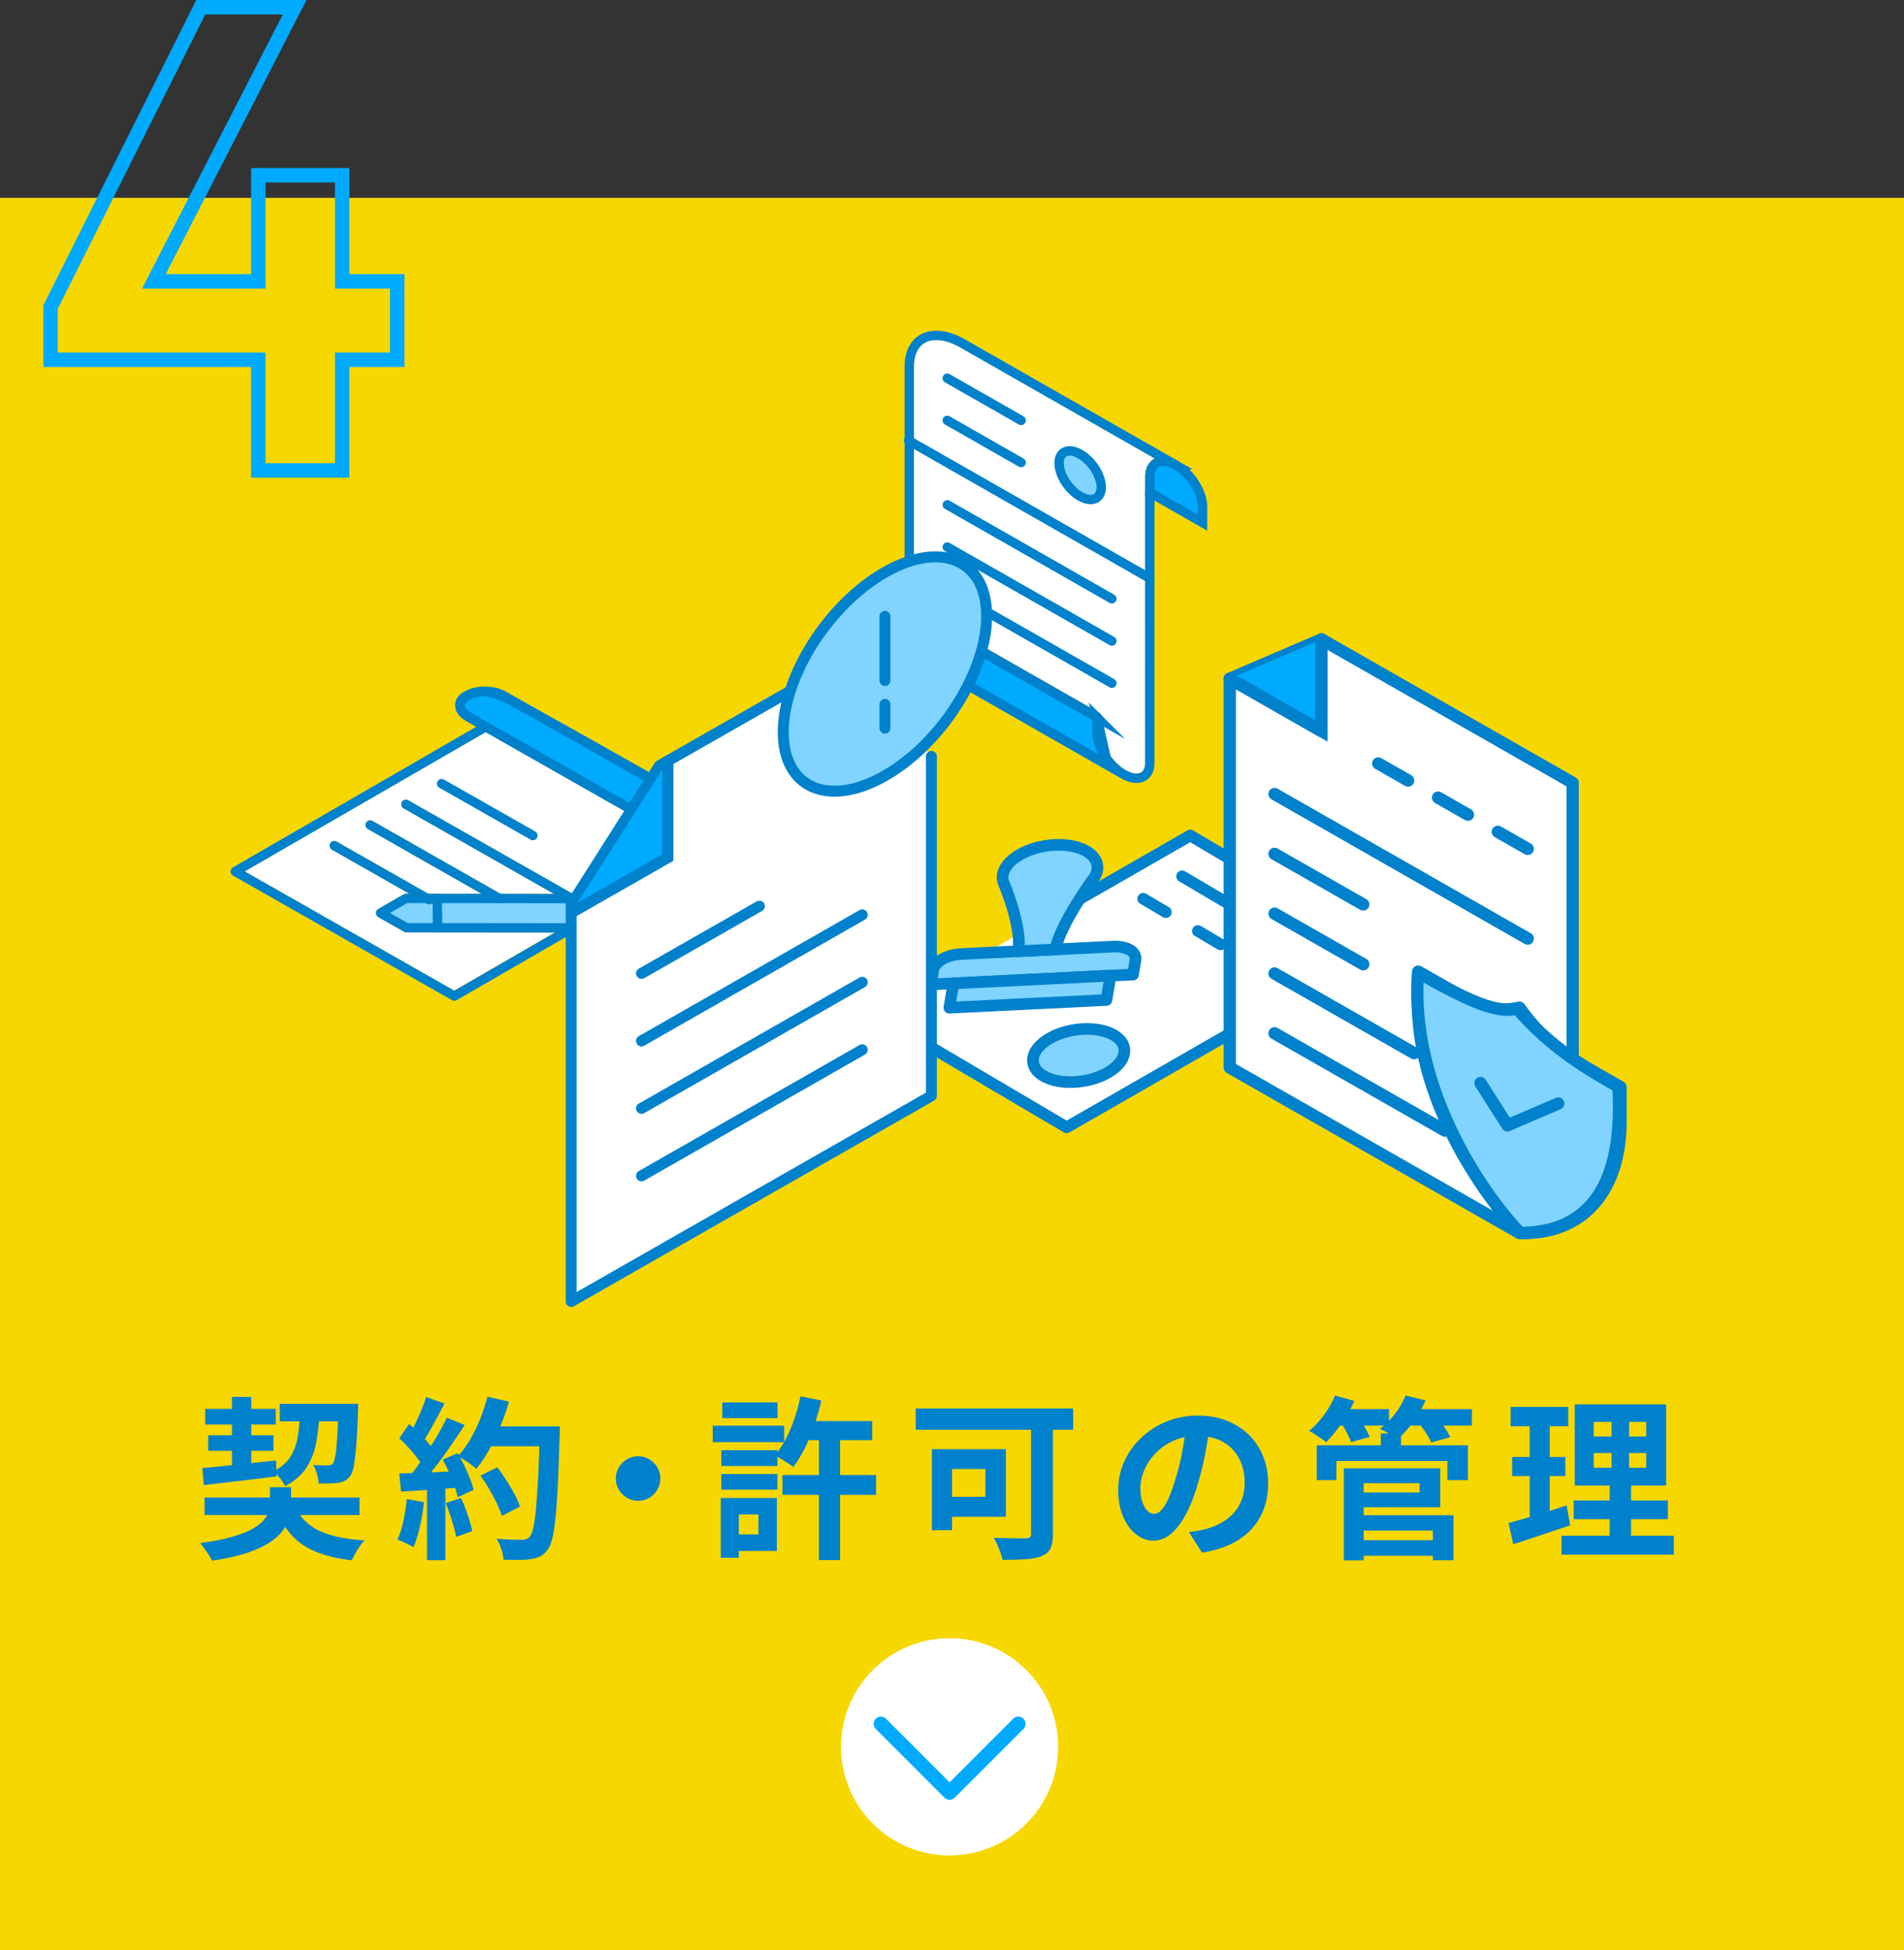 <svg xmlns="http://www.w3.org/2000/svg" id="_レイヤー_2" data-name="レイヤー 2" viewBox="0 0 316 323.59"><rect x="0" y="0" width="316" height="323.59" fill="#333333" stroke="none"/><defs><style>.cls-1,.cls-2,.cls-4,.cls-5{fill:none}.cls-1,.cls-11,.cls-14,.cls-2,.cls-4,.cls-5,.cls-9{stroke:#0081cc}.cls-1,.cls-11,.cls-14,.cls-2,.cls-4,.cls-5{stroke-linecap:round;stroke-linejoin:round}.cls-1{stroke-width:1.82px}.cls-14,.cls-2{stroke-width:1.93px}.cls-9{stroke-miterlimit:10}.cls-17{fill:#fff}.cls-11,.cls-5,.cls-9{stroke-width:1.56px}.cls-9{fill:#0af}.cls-4{stroke-width:2.04px}.cls-11,.cls-14{fill:#80d4ff}.cls-18{fill:#0081cc}</style></defs><g id="_レイヤー_3" data-name="レイヤー 3"><path d="M0 32.83h316V323.6H0z" style="fill:#f7d700"/><path d="M44.79 246.79h3.52v2.8c0 .73-.1 1.47-.3 2.21s-.56 1.47-1.08 2.18-1.27 1.38-2.25 2.02c-.98.63-2.24 1.21-3.79 1.72s-3.45.93-5.69 1.25c-.21-.42-.51-.92-.91-1.48-.39-.57-.75-1.04-1.08-1.43 2-.27 3.69-.59 5.06-.97 1.38-.38 2.49-.79 3.35-1.24.85-.45 1.51-.92 1.97-1.41s.78-.98.95-1.47.26-.98.26-1.46v-2.71Zm-11.22-3.17c1.04-.1 2.22-.21 3.56-.35 1.34-.13 2.75-.28 4.24-.45l4.46-.48.06 2.65q-3.195.405-6.39.78-3.18.375-5.67.66l-.26-2.83Zm.38 4.87h25.72v2.91H33.95zm.11-14.7h11.71v2.6H34.06zm.49 4.38h10.84v2.57H34.55zm3.95-6.37h3.2v11.97l-3.2.38v-12.34Zm11.34 2.19h3.23c-.1 1.94-.29 3.71-.58 5.31s-.83 3-1.62 4.22-1.97 2.25-3.55 3.1c-.17-.38-.45-.82-.84-1.31-.38-.49-.75-.87-1.1-1.14 1.29-.67 2.23-1.49 2.84-2.47s1.01-2.1 1.21-3.39.33-2.73.39-4.33Zm-.95 15.8c.81 1.88 2.14 3.28 4.01 4.18 1.86.9 4.4 1.45 7.61 1.64-.27.25-.54.58-.81.98s-.52.81-.75 1.21-.42.78-.58 1.12c-2.35-.29-4.33-.76-5.96-1.43-1.62-.66-2.97-1.59-4.04-2.78q-1.605-1.785-2.7-4.5l3.2-.43Zm-2.46-16.84h10.96v2.91H46.43zm9.75 0h3.26v.79c0 .2 0 .37-.03.5-.08 2.33-.17 4.22-.29 5.67s-.25 2.57-.4 3.36-.36 1.35-.61 1.67c-.29.37-.59.63-.91.79q-.48.24-1.11.33c-.37.06-.83.09-1.4.1s-1.17.01-1.8.01c-.02-.48-.12-1.01-.29-1.6s-.38-1.08-.63-1.48c.52.04.99.06 1.41.07s.75.01.98.01c.21 0 .38-.02.52-.06.13-.04.27-.13.4-.29.13-.21.26-.64.38-1.28s.21-1.61.29-2.91.15-3.01.23-5.15v-.55ZM67.51 248.75l2.86.52c-.15 1.38-.38 2.75-.69 4.09-.31 1.35-.66 2.48-1.07 3.4q-.285-.195-.78-.45c-.33-.16-.66-.32-1-.48-.34-.15-.63-.27-.88-.35.42-.86.76-1.9 1.01-3.1s.43-2.42.55-3.65Zm-1.24-10.09 1.64-2.36c.5.42 1.02.9 1.56 1.43s1.03 1.05 1.49 1.57q.675.78 1.02 1.44l-1.76 2.68c-.23-.44-.56-.95-1-1.51-.43-.57-.91-1.13-1.43-1.7s-1.03-1.08-1.53-1.54Zm0 5.85c1.33-.04 2.93-.1 4.8-.17 1.87-.08 3.78-.16 5.72-.26l-.03 2.74-5.39.39c-1.79.13-3.39.23-4.82.3l-.29-3Zm4.44-12.68 3.06 1.07c-.38.75-.79 1.51-1.21 2.29s-.84 1.53-1.24 2.25-.8 1.35-1.18 1.89l-2.33-.95c.35-.6.7-1.27 1.07-2.03s.71-1.53 1.04-2.32q.495-1.185.81-2.19Zm3.46 3.43 2.94 1.21c-.71 1.1-1.48 2.24-2.31 3.45-.83 1.2-1.66 2.35-2.51 3.45s-1.63 2.06-2.36 2.88l-2.11-1.07c.56-.65 1.12-1.39 1.7-2.22s1.15-1.68 1.72-2.57q.855-1.32 1.62-2.67c.51-.89.95-1.72 1.31-2.47Zm-3.31 10.78h3.06v12.86h-3.06zm2.62-3.83 2.45-1.07c.38.63.76 1.32 1.12 2.05.37.73.68 1.45.95 2.15s.47 1.33.61 1.89l-2.65 1.21c-.12-.54-.3-1.17-.55-1.89s-.54-1.46-.88-2.22-.69-1.47-1.05-2.12m.49 7.21 2.54-.84c.4.86.78 1.81 1.12 2.83.35 1.02.6 1.9.75 2.65l-2.68.98c-.13-.77-.37-1.68-.69-2.72-.33-1.05-.67-2.01-1.04-2.9m6.92-17.65 3.58.81a38 38 0 0 1-3.32 8.05c-.67 1.19-1.37 2.23-2.1 3.11-.23-.21-.53-.45-.89-.72s-.75-.53-1.15-.78-.75-.45-1.04-.61c.75-.77 1.43-1.68 2.05-2.73.61-1.05 1.17-2.18 1.66-3.4s.9-2.47 1.22-3.73Zm-1.15 13.09 2.8-1.38c.5.65 1 1.37 1.5 2.15s.95 1.55 1.36 2.31c.4.76.7 1.45.89 2.06l-3 1.56c-.17-.6-.45-1.28-.82-2.06s-.8-1.57-1.27-2.38-.96-1.56-1.46-2.25Zm.98-8.16h10.35v3.29H80.72zm8.85 0h3.34v1.01c0 .25 0 .45-.03.61-.1 3.17-.2 5.87-.3 8.09q-.165 3.33-.39 5.49c-.15 1.44-.33 2.58-.53 3.4-.2.83-.46 1.43-.76 1.82-.4.56-.82.94-1.25 1.15s-.96.36-1.57.46c-.52.08-1.19.12-2 .12s-1.66 0-2.52-.03c-.02-.5-.13-1.08-.35-1.74q-.315-.99-.81-1.74c.92.08 1.77.13 2.54.14.77.02 1.34.03 1.7.03.31 0 .55-.04.74-.12.18-.08.36-.2.53-.38.23-.25.43-.76.61-1.53q.255-1.155.45-3.24c.12-1.39.24-3.15.35-5.26s.2-4.64.27-7.58v-.69ZM105.9 241.66c.69 0 1.31.17 1.86.5.55.34.99.78 1.33 1.33s.5 1.17.5 1.86-.17 1.29-.5 1.85c-.34.56-.78 1-1.33 1.34s-1.17.5-1.86.5-1.29-.17-1.85-.5c-.56-.34-1-.78-1.34-1.34s-.5-1.17-.5-1.85.17-1.31.5-1.86c.34-.55.78-.99 1.34-1.33s1.17-.5 1.85-.5M118.29 236.58h11.85v2.74h-11.85zm1.33 12h3v9.92h-3zm.09-7.93h9.31v2.62h-9.31zm0 3.95h9.31v2.6h-9.31zm.17-11.88h9.17v2.6h-9.17zm1.41 15.86h7.64v8.79h-7.64v-2.74h4.58v-3.32h-4.58v-2.74Zm11.57-16.87 3.46.69q-.495 2.1-1.2 4.17c-.47 1.38-1 2.65-1.59 3.82q-.885 1.755-1.89 3.06c-.21-.19-.5-.41-.88-.65s-.75-.48-1.14-.71c-.38-.23-.73-.41-1.04-.55.67-.79 1.28-1.71 1.83-2.75s1.03-2.18 1.44-3.39.75-2.44 1-3.69Zm-3 13.06h15.54v3.29h-15.54zm3.34-8.96h11.56v3.17H133.2zm2.71 1.41h3.52v21.66h-3.52zM151.98 233.73h26.13v3.52h-26.13zm2.68 6.75h3.35v13.44h-3.35zm1.41 0h10.87v11.22h-10.87v-3.32h7.47v-4.61h-7.47zm15.05-5.77h3.63v19.81c0 1.04-.13 1.84-.4 2.41s-.76.99-1.47 1.28c-.69.29-1.58.47-2.65.53-1.08.07-2.36.1-3.84.1-.08-.35-.19-.75-.35-1.2-.15-.45-.33-.9-.53-1.34s-.4-.82-.59-1.12l2.15.06q1.08.03 1.95.03h1.21c.33 0 .56-.06.69-.17.13-.12.2-.33.2-.63v-19.75ZM200.77 236.56c-.19 1.46-.44 3.02-.75 4.67s-.72 3.33-1.24 5.02c-.56 1.94-1.21 3.61-1.96 5.02s-1.57 2.48-2.46 3.24-1.87 1.14-2.93 1.14-2.03-.36-2.93-1.08c-.89-.72-1.61-1.72-2.13-2.98-.53-1.27-.79-2.71-.79-4.33s.34-3.25 1.01-4.73 1.61-2.79 2.81-3.94c1.2-1.14 2.6-2.04 4.21-2.7 1.6-.65 3.34-.98 5.21-.98s3.4.29 4.83.86c1.43.58 2.66 1.38 3.68 2.39 1.02 1.02 1.8 2.21 2.33 3.58q.81 2.055.81 4.41c0 2.02-.41 3.83-1.24 5.42-.83 1.6-2.05 2.91-3.68 3.95-1.62 1.04-3.65 1.75-6.07 2.13l-2.16-3.43c.56-.06 1.05-.12 1.47-.2s.83-.16 1.21-.26c.92-.23 1.78-.56 2.58-1 .8-.43 1.5-.97 2.09-1.61.6-.64 1.06-1.4 1.4-2.26s.5-1.82.5-2.85c0-1.13-.17-2.17-.52-3.11a7.2 7.2 0 0 0-1.53-2.47c-.67-.7-1.49-1.24-2.45-1.61-.96-.38-2.07-.56-3.32-.56-1.54 0-2.89.27-4.07.82s-2.16 1.25-2.97 2.12-1.42 1.8-1.83 2.8-.62 1.95-.62 2.85c0 .96.12 1.76.35 2.41s.51 1.12.85 1.44q.51.48 1.08.48c.4 0 .8-.21 1.2-.62q.585-.615 1.17-1.89c.38-.85.77-1.91 1.15-3.2.44-1.38.82-2.86 1.12-4.44.31-1.58.53-3.11.66-4.61l3.92.12ZM221.56 231.57l3.2.89c-.56 1.29-1.26 2.54-2.12 3.76s-1.71 2.25-2.55 3.1q-.315-.285-.84-.63c-.35-.23-.69-.46-1.04-.69a8 8 0 0 0-.95-.55c.88-.71 1.71-1.6 2.48-2.65.77-1.06 1.38-2.13 1.82-3.23m-3.03 8.27h25.09v5.77h-3.4v-3.17h-18.43v3.17h-3.26zm2.88-6.02h9.11v2.74h-9.11zm1.1 2.13 2.94-.81c.35.5.7 1.06 1.05 1.69.36.62.63 1.16.82 1.6l-3.11.89c-.13-.44-.37-.98-.71-1.63-.34-.64-.67-1.23-1-1.74Zm.52 7.7h3.29v15.28h-3.29zm1.9 0h14.1v6.46h-14.1v-2.45h10.67v-1.53h-10.67zm.12 11.94h14.04v2.57h-14.04zm.03-4.15h16.15v7.47h-3.43v-4.93h-12.72zm8.21-19.87 3.29.81c-.52 1.25-1.19 2.44-2.02 3.56s-1.67 2.06-2.54 2.81c-.25-.17-.55-.36-.91-.56s-.73-.4-1.11-.61c-.38-.2-.72-.36-1.01-.48.92-.65 1.76-1.48 2.52-2.47s1.35-2.01 1.77-3.07Zm-4.12 6.28h3.35v3.49h-3.35zm3.92-4.03h11.19v2.74h-11.19zm2.28 2.19 3.06-.81c.42.48.85 1.03 1.28 1.64.43.62.76 1.16 1 1.64l-3.2.89c-.17-.46-.47-1.01-.89-1.64s-.84-1.21-1.24-1.73ZM250.37 252.73c.85-.23 1.79-.49 2.84-.79s2.16-.63 3.33-1.01 2.33-.74 3.46-1.11l.61 3.29c-1.62.54-3.25 1.09-4.9 1.64s-3.17 1.06-4.56 1.5zm.34-19.26h9.57v3.2h-9.57zm.26 8.3h8.82v3.17h-8.82zm2.91-7.03h3.32v17.71l-3.32.55v-18.25Zm5.28 20.1h18.63v3.14h-18.63zm2.02-5.86h15.63v3.11h-15.63zm.17-15.94h15.17v13.47h-15.17zm3.15 2.91v2.42h8.71v-2.42zm0 5.16v2.45h8.71v-2.45zm2.97-6.83h2.91v10.84h.32v11.19h-3.55v-11.19h.32z" class="cls-18"/><circle cx="157.6" cy="289.87" r="18.02" class="cls-17"/><path d="m169.01 286.05-11.41 11.41-11.41-11.41" style="fill:none;stroke-linecap:round;stroke-linejoin:round;stroke:#0af;stroke-width:2.4px"/><path d="M56.79 29.08H42.87v17.61H25.54L48.9 1.2H33.32L8.39 50.95v8.75h34.48v18.37h13.92V59.7h9.14V46.69h-9.14z" style="fill:none;stroke-miterlimit:10;stroke:#0af;stroke-width:2.4px"/><path d="M190.05 126.59c0 .54-.12 1.26-.68 1.58-.57.33-1.5.2-2.49-.36l-.09-.05c-2.14-1.25-3.94-4.06-3.94-6.17v-2.63a.79.79 0 0 0-.39-.68l-30.82-17.59c.02-.07.04-.14.04-.22V60.81c0-1.85.63-3.24 1.79-3.91 1.44-.84 3.61-.56 5.94.77l32.26 18.42c-.05.03-.12.03-.17.06-.94.55-1.46 1.59-1.46 2.93v47.5Z" class="cls-17"/><g id="statement"><path id="Rectangle_8" d="m182.07 119.06-34.29-19.57v3.73l2.61 4.63 33.46 19.1-1.79-7.9Z" class="cls-9" data-name="Rectangle 8"/><path id="Vector_103" d="M150.91 100.48V60.82c0-4.91 3.98-6.62 8.89-3.81l35.46 20.24" class="cls-5" data-name="Vector 103"/><path id="Vector_104" d="M195.21 77.21c-2.42-1.38-4.38-.54-4.38 1.88v2.63l8.75 5v-2.63c0-2.42-1.96-5.5-4.38-6.88Z" class="cls-9" data-name="Vector 104"/><path id="Vector_105" d="m186.51 128.51-34.63-19.77c-2.4-1.37-4.35-4.43-4.35-6.83v-2.65l34.55 19.72v2.63c0 2.42 1.96 5.49 4.37 6.87 2.42 1.38 4.38.54 4.38-1.88V81.72" class="cls-5" data-name="Vector 105"/><path id="Vector_106" d="M179.27 82.36c-1.93-1.1-3.5-3.57-3.5-5.5 0-1.94 1.57-2.61 3.5-1.5 1.93 1.1 3.5 3.56 3.5 5.5 0 1.93-1.57 2.61-3.5 1.5" class="cls-11" data-name="Vector 106"/><path id="Vector_107" d="m169.47 69.76-12.26-7" class="cls-5" data-name="Vector 107"/><path id="Vector_108" d="m169.47 76.76-12.26-7" class="cls-5" data-name="Vector 108"/><path id="Vector_109" d="M190.83 95.96 150.8 73.11" class="cls-5" data-name="Vector 109"/><path id="Vector_110" d="m184.53 99.36-27.31-15.59" class="cls-5" data-name="Vector 110"/><path id="Vector_111" d="m184.53 106.37-27.31-15.59" class="cls-5" data-name="Vector 111"/><path id="Vector_112" d="m184.53 113.37-27.31-15.59" class="cls-5" data-name="Vector 112"/></g><path d="m119.58 138.87-16.41 9.48h-8.08l-27.34-15.56a.78.78 0 0 0-1.06.29c-.21.37-.08.85.29 1.06l24.95 14.19h-8.84l-21.28-12.11a.78.78 0 0 0-1.06.29c-.21.37-.08.85.29 1.06l18.89 10.75h-8.84l-15.22-8.67a.78.78 0 0 0-1.06.29c-.21.37-.08.85.29 1.06l12.83 7.3h-.56c-.14 0-.27.04-.39.1l-4.2 2.43a.79.79 0 0 0-.39.68c0 .28.15.54.39.67l4.28 2.44c.12.07.25.1.38.1h5.2l19.41.02-16.67 9.63-34.78-19.78 40-23.11 32.45 18.46v-.03l.51.29c.37.21.85.08 1.06-.29s.08-.85-.29-1.06c-.42-.24-.7-.52-.82-.8.23-.49.56-.89 1.03-1.18 1.02-.63 2.55-.71 3.91-.51.38.1.74.23 1.05.41.56.32.87.7.88 1.06 0 .35-.3.72-.82 1.02Z" class="cls-17"/><g id="quote_request" data-name="quote request"><path id="Vector_6" d="M112.5 138.74c.7-3.77 5.15-3.49 7.28-2.88-11.26-6.41-34.29-19.43-36.29-20.28-2.5-1.06-4.23-1.1-6.06-.12s-1.23 2.63.44 3.58l34.63 19.69Z" class="cls-9" data-name="Vector 6"/><path id="Vector_94" d="m103.37 149.13 16.59-9.59c1.64-.95 1.61-2.49-.06-3.44m.01.01c-1.67-.95-4.36-.96-6 0-1.64.95-1.61 2.49.06 3.44h0l-36.35-20.68c-1.67-.95-1.7-2.49-.06-3.44h0c1.64-.95 4.33-.94 6 0z" class="cls-5" data-name="Vector 94"/><path id="Vector_95" d="m80.64 120.58-41.59 24.03 36.35 20.68 19.56-11.3" class="cls-5" data-name="Vector 95"/><path id="Vector_96" d="m67.45 153.95 37.76.04c2.34 0 4.23-1.08 4.2-2.43-.02-1.34-1.94-2.43-4.28-2.44l-37.76-.04-4.2 2.43z" class="cls-11" data-name="Vector 96"/><path id="Vector_97" d="m72.56 149.1.08 4.86" class="cls-5" data-name="Vector 97"/><path id="Vector_98" d="m100.89 149.13.09 4.87" class="cls-5" data-name="Vector 98"/><path id="Vector_99" d="m88.44 138.65-15.14-8.61" class="cls-5" data-name="Vector 99"/><path id="Vector_100" d="m94.89 149.12-27.52-15.65" class="cls-5" data-name="Vector 100"/><path id="Vector_101" d="M82.89 149.11 61.43 136.9" class="cls-5" data-name="Vector 101"/><path id="Vector_102" d="m71.25 149.3-15.77-8.97" class="cls-5" data-name="Vector 102"/></g><g id="contract"><path id="path_22" d="m179.16 149.2 18.38-10.56 23.27 13.76-1.77 10.54-42.01 24.13-31.48-18.57 8.96-5.14" data-name="path 22" style="stroke:#0081cc;stroke-linecap:round;stroke-linejoin:round;stroke-width:1.93px;fill:#fff"/><path id="path_19" d="m188.05 161.72-3.74.18-26.08 1.28-3.74.18.41-2.44c0-.07.03-.14.05-.2.36-1.17 2.11-2.18 4.13-2.37l.35-.03 4.21-.21 5.36-.26 6.16-.3 9.57-.47c2.28-.11 3.95.87 3.72 2.2l-.41 2.44Z" class="cls-14" data-name="path 19"/><path id="path_20" d="m184.31 161.9-.68 4.04-26.07 1.28.68-4.04z" class="cls-14" data-name="path 20"/><path id="path_21" d="m175.17 157.55-6.16.3c.14-.84.12-1.81 0-2.82-.08-.71-.22-1.44-.38-2.17-.68-3.04-1.85-5.87-1.94-6.07q0 0 0 0t0 0c-.26-.5-.36-1.05-.26-1.64.43-2.52 4.27-4.73 8.6-4.94s7.49 1.65 7.07 4.17c-.05.32-.16.64-.32.95-.13.26-.3.51-.5.75q0 0 0 0t0 0c-.1.14-1.01 1.4-2.11 3.12-1.6 2.52-3.6 6.02-3.99 8.35Z" class="cls-14" data-name="path 21"/><path id="path_23" d="m219.03 162.94-8.18-4.82 9.95-5.72z" class="cls-14" data-name="path 23"/><path id="path_24" d="M183.85 178c-3.24 1.86-8.03 2.1-10.69.53-2.67-1.57-2.2-4.35 1.04-6.22 3.24-1.86 8.02-2.1 10.69-.53 2.66 1.57 2.2 4.35-1.04 6.22" class="cls-14" data-name="path 24"/><path id="path_25" d="m209.03 152.99-12.84-7.57" class="cls-2" data-name="path 25"/><path id="path_26" d="m193.49 151.36-3.76-2.22" class="cls-2" data-name="path 26"/><path id="path_27" d="m202.57 156.71-3.76-2.22" class="cls-2" data-name="path 27"/></g><g id="file"><path id="Vector_38" d="m139.59 109.85-30.13 17.2c-5.73 9-8.94 14.04-14.66 23.04v65.88l59.78-34.13v-56.32" data-name="Vector 38" style="stroke:#0081cc;stroke-linecap:round;stroke-linejoin:round;stroke-width:1.82px;fill:#fff"/><g id="Vector_37" data-name="Vector 37"><path d="m94.8 151.46 16.04-9.16v-16.07" style="stroke:#0081cc;stroke-width:1.82px;stroke-miterlimit:10;fill:#0af"/><path d="m94.8 151.46 16.04-9.16v-16.07" class="cls-1"/></g><path id="Vector_39" d="M146.87 128.73c9.32-5.32 16.88-17.19 16.88-26.52s-7.56-12.57-16.88-7.24-16.88 17.19-16.88 26.52 7.56 12.57 16.88 7.24" data-name="Vector 39" style="stroke:#0081cc;stroke-linecap:round;stroke-linejoin:round;stroke-width:1.82px;fill:#80d4ff"/><path id="Vector_40" d="M146.87 112.93v-10.65" class="cls-1" data-name="Vector 40"/><path id="Vector_41" d="M146.87 116.89v3.94" class="cls-1" data-name="Vector 41"/><path id="Vector_42" d="m106.47 195.12 36.64-20.92" class="cls-1" data-name="Vector 42"/><path id="Vector_43" d="M106.47 183.92 143.11 163" class="cls-1" data-name="Vector 43"/><path id="Vector_44" d="m106.47 172.73 36.64-20.92" class="cls-1" data-name="Vector 44"/><path id="Vector_45" d="m106.47 161.53 19.56-11.16" class="cls-1" data-name="Vector 45"/></g><g id="data_protection" data-name="data protection"><path id="Vector_86" d="M251.56 203.91c-9.98-11.33-16.18-25.45-16.18-36.94v-5.74l6.95 3.97c1.8 1.03 3.57 1.72 5.23 2.05 1.66.34 3.24.34 4.61-.04 1.37 1.94 2.94 3.75 4.6 5.3 1.66 1.56 3.43 2.89 5.23 3.91l6.95 3.97v5.74c0 11.72-6.45 18.82-16.78 18.46l-48.07-27.44v-64.52l15.22-6.53 41.69 23.8v45.96" data-name="Vector 86" style="stroke:#0081cc;stroke-linecap:round;stroke-linejoin:round;fill:#fff;stroke-width:2.04px"/><g id="Vector_83" data-name="Vector 83"><path d="M219.31 106.09v15.22l-15.22-8.69" style="stroke:#0081cc;stroke-miterlimit:10;fill:#0af;stroke-width:2.04px"/><path d="M219.31 106.09v15.22l-15.22-8.69" class="cls-4"/></g><path id="Vector_8" d="M235.35 161.36c-1.52 19.04 10.66 36.75 16.94 43.24 11.96-.05 17.26-8.57 16.31-24.26-4.87-2.78-11.12-6.35-16.84-13-3.18.94-8.05-1.21-16.41-5.98" data-name="Vector 8" style="stroke:#0081cc;stroke-linecap:round;stroke-linejoin:round;stroke-width:2.04px;fill:#80d4ff"/><path id="Vector_84" d="m211.53 131.76 42.02 23.99" class="cls-4" data-name="Vector 84"/><path id="Vector_85" d="m211.53 151.61 14.72 8.4" class="cls-4" data-name="Vector 85"/><path id="Vector_87" d="m245.71 179.72 4.47 7.02 8.43-3.62" class="cls-4" data-name="Vector 87"/><path id="Vector_88" d="m211.53 141.69 14.72 8.4" class="cls-4" data-name="Vector 88"/><path id="Vector_89" d="m211.53 161.54 23.16 13.22" class="cls-4" data-name="Vector 89"/><path id="Vector_90" d="m211.53 171.47 28.29 16.15" class="cls-4" data-name="Vector 90"/><path id="Vector_91" d="m228.74 126.69 4.96 2.83" class="cls-4" data-name="Vector 91"/><path id="Vector_92" d="m238.67 132.36 4.96 2.83" class="cls-4" data-name="Vector 92"/><path id="Vector_93" d="m248.59 138.03 4.96 2.83" class="cls-4" data-name="Vector 93"/></g></g></svg>